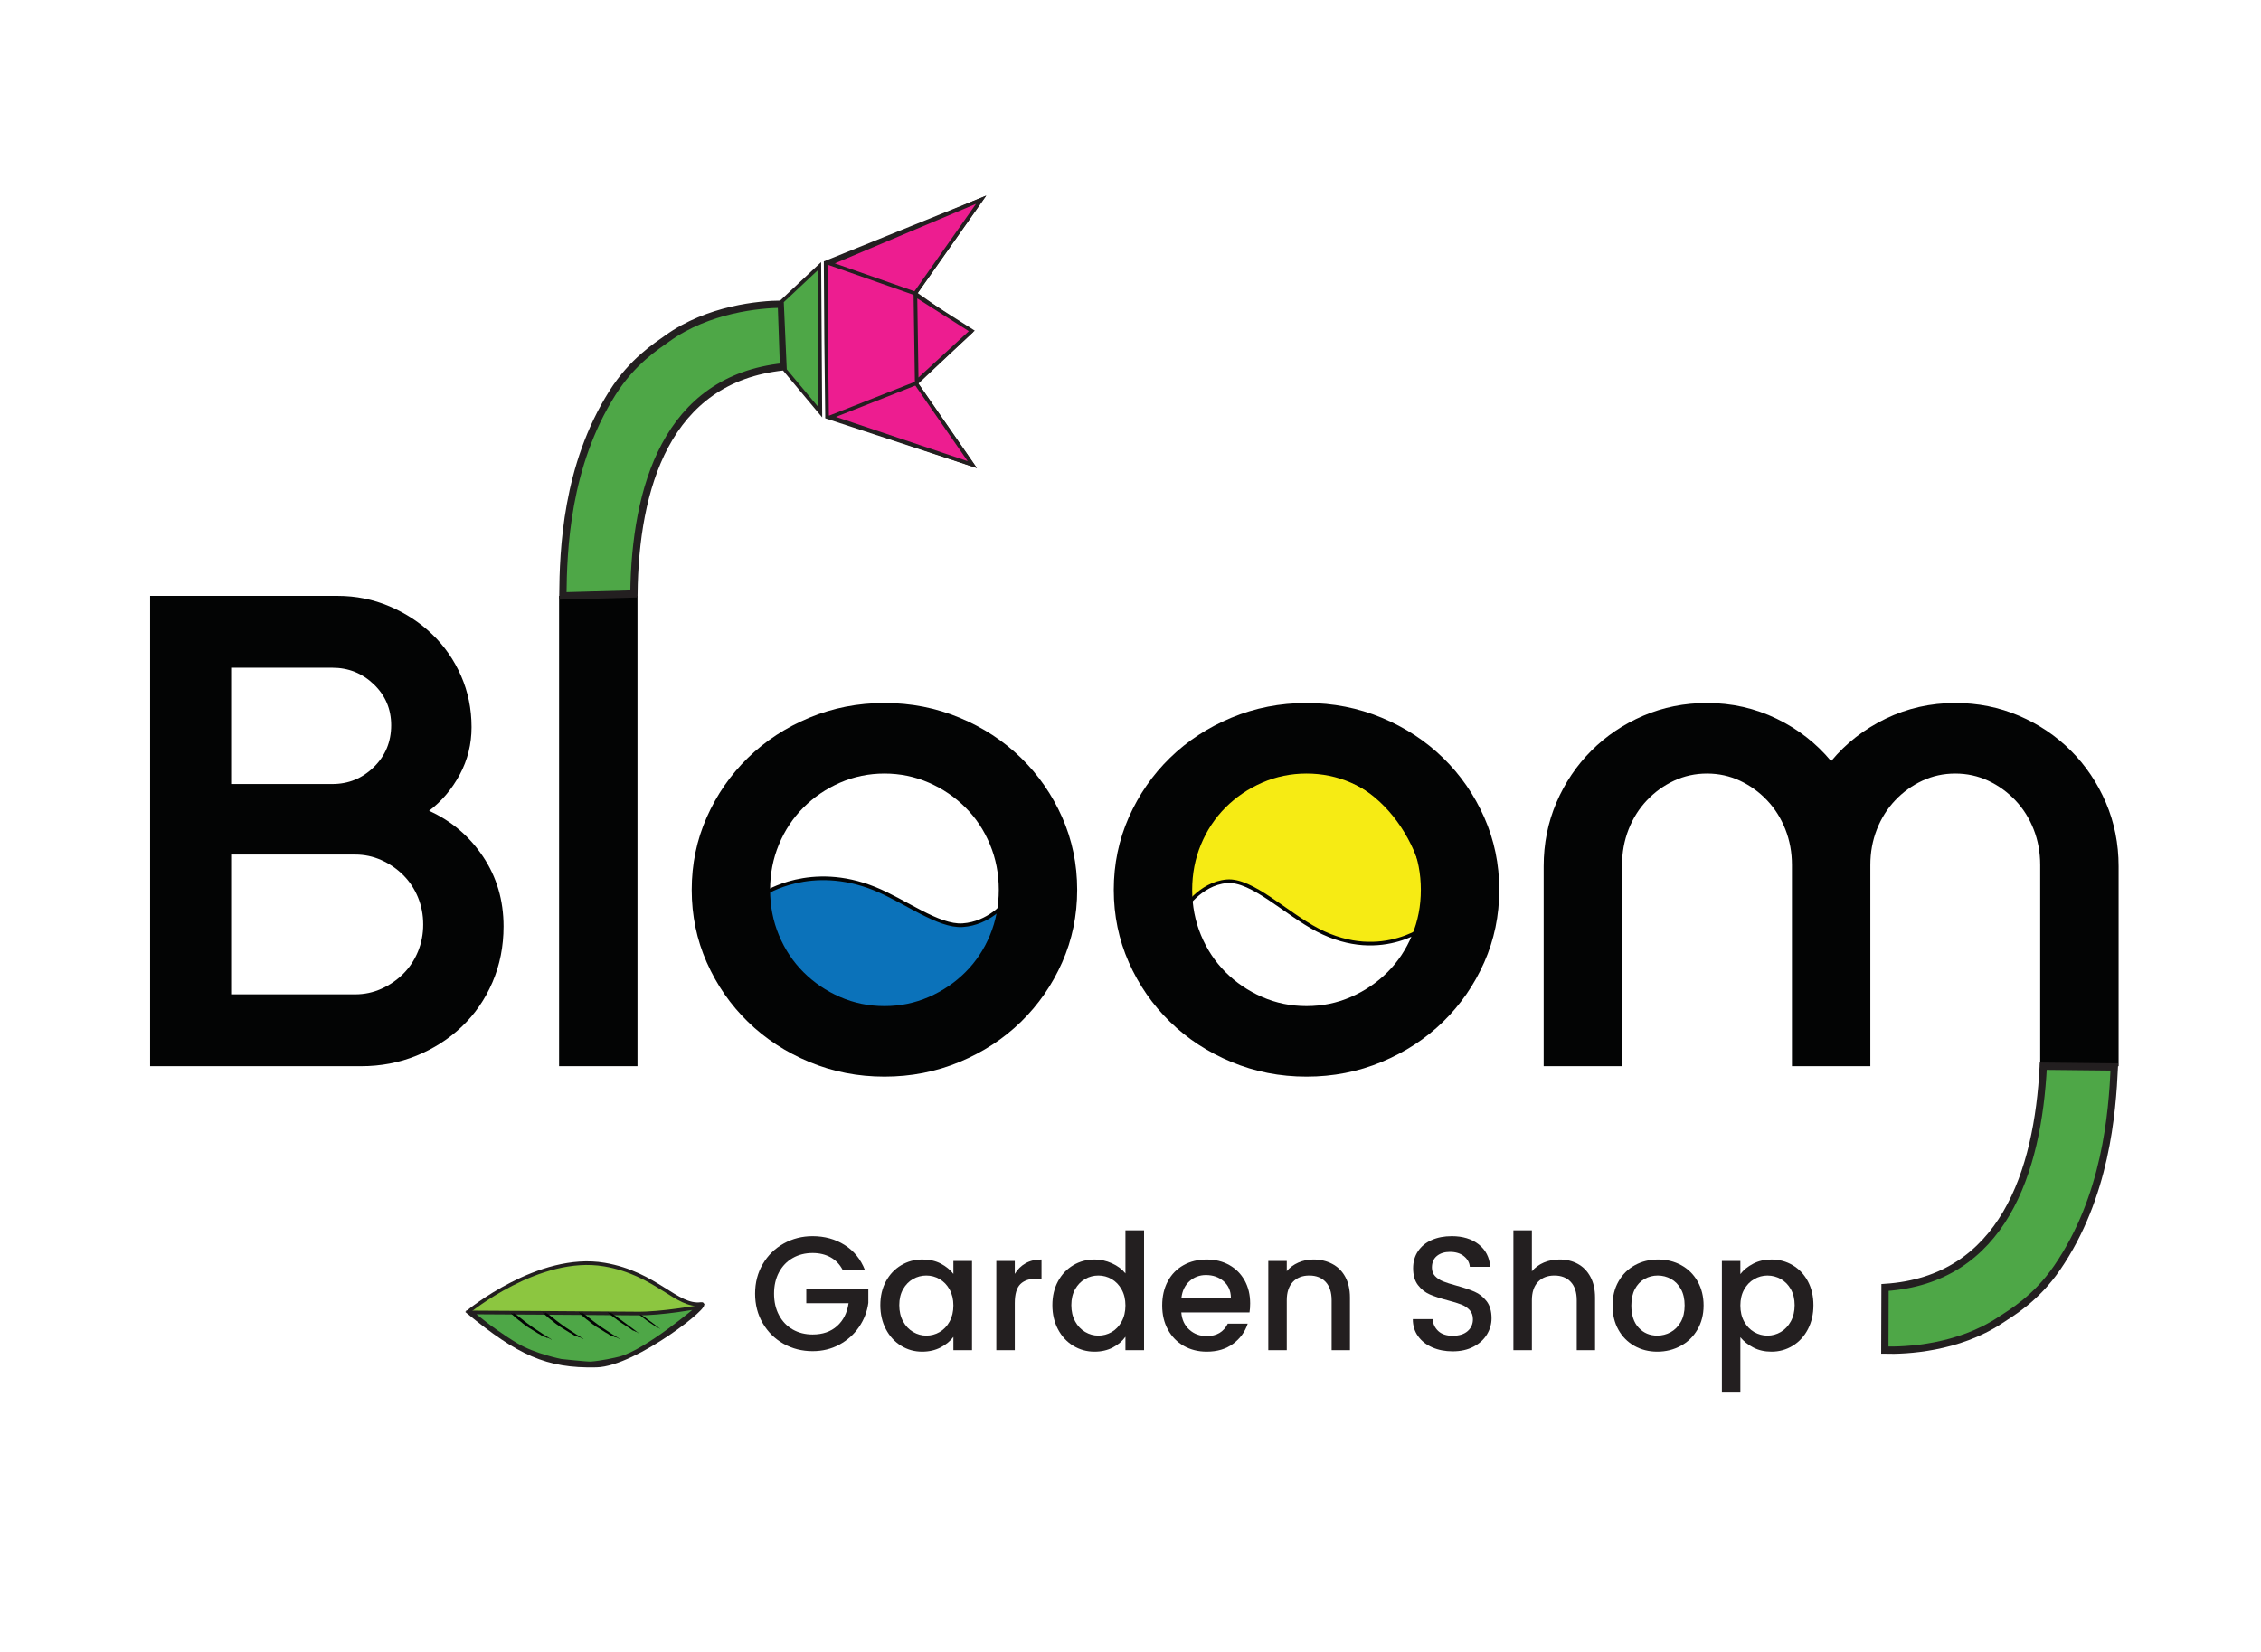 <?xml version="1.0" encoding="UTF-8" standalone="no"?>
<!DOCTYPE svg PUBLIC "-//W3C//DTD SVG 1.1//EN" "http://www.w3.org/Graphics/SVG/1.1/DTD/svg11.dtd">
<svg viewBox="0 0 646 472" width="646px" height="472px" version="1.1" xmlns="http://www.w3.org/2000/svg" xmlns:xlink="http://www.w3.org/1999/xlink" xml:space="preserve" xmlns:serif="http://www.serif.com/" style="fill-rule:evenodd;clip-rule:evenodd;stroke-miterlimit:10;">
    <g id="Wave---2nd" serif:id="Wave - 2nd" transform="matrix(4.167,0,0,4.167,0,0)">
        <g transform="matrix(1,0,0,1,60.685,59.175)">
            <path d="M0,10.02C4.557,10.02 8.222,7.145 8.222,2.771C8.222,2.771 7.129,4.152 5.32,4.275C3.651,4.389 1.378,2.614 -0.72,1.767C-5.092,0 -8.251,2.101 -8.251,2.101C-8.251,6.475 -4.557,10.02 0,10.02" style="fill:rgb(11,114,186);fill-rule:nonzero;"/>
        </g>
        <g transform="matrix(1,0,0,1,60.685,59.175)">
            <path d="M0,10.02C4.557,10.02 8.222,7.145 8.222,2.771C8.222,2.771 7.129,4.152 5.32,4.275C3.651,4.389 1.378,2.614 -0.72,1.767C-5.092,0 -8.251,2.101 -8.251,2.101C-8.251,6.475 -4.557,10.02 0,10.02Z" style="fill:none;fill-rule:nonzero;stroke:rgb(3,4,4);stroke-width:0.25px;"/>
        </g>
        <g transform="matrix(1.03,0,0,1.028,89.591,66.124)">
            <path d="M0,-12.965C-4.557,-12.965 -8.222,-9.245 -8.222,-3.586C-8.222,-3.586 -7.129,-5.372 -5.32,-5.531C-3.651,-5.679 -1.378,-3.383 0.72,-2.286C5.092,0 8.251,-2.719 8.251,-2.719C8.251,-8.378 4.557,-12.965 0,-12.965" style="fill:rgb(246,235,20);fill-rule:nonzero;"/>
        </g>
        <g transform="matrix(1.03,0,0,1.028,89.591,66.124)">
            <path d="M0,-12.965C-4.557,-12.965 -8.222,-9.245 -8.222,-3.586C-8.222,-3.586 -7.129,-5.372 -5.32,-5.531C-3.651,-5.679 -1.378,-3.383 0.72,-2.286C5.092,0 8.251,-2.719 8.251,-2.719C8.251,-8.378 4.557,-12.965 0,-12.965Z" style="fill:none;fill-rule:nonzero;stroke:rgb(3,4,4);stroke-width:0.24px;"/>
        </g>
        <g transform="matrix(1,0,0,1,24.358,45.794)">
            <path d="M0,22.398C0.627,22.398 1.225,22.272 1.792,22.017C2.359,21.764 2.859,21.42 3.293,20.987C3.725,20.554 4.061,20.046 4.301,19.464C4.54,18.881 4.659,18.262 4.659,17.605C4.659,16.948 4.54,16.328 4.301,15.746C4.061,15.164 3.725,14.656 3.293,14.223C2.859,13.79 2.359,13.446 1.792,13.192C1.225,12.939 0.627,12.812 0,12.812L-8.511,12.812L-8.511,22.398L0,22.398ZM-8.511,-0L-8.511,7.974L-1.568,7.974C-0.463,7.974 0.485,7.586 1.277,6.809C2.068,6.033 2.464,5.077 2.464,3.942C2.464,2.837 2.068,1.904 1.277,1.142C0.485,0.38 -0.463,-0 -1.568,-0L-8.511,-0ZM10.169,17.739C10.169,19.113 9.915,20.39 9.408,21.569C8.899,22.75 8.198,23.764 7.302,24.616C6.406,25.467 5.368,26.131 4.188,26.609C3.009,27.087 1.747,27.326 0.403,27.326L-14.066,27.326L-14.066,-4.928L-1.209,-4.928C0.045,-4.928 1.232,-4.688 2.352,-4.211C3.472,-3.733 4.45,-3.091 5.286,-2.285C6.122,-1.478 6.779,-0.53 7.257,0.56C7.734,1.65 7.974,2.822 7.974,4.076C7.974,5.241 7.705,6.324 7.167,7.324C6.63,8.325 5.928,9.154 5.062,9.81C6.585,10.498 7.817,11.543 8.758,12.946C9.699,14.35 10.169,15.947 10.169,17.739" style="fill:rgb(3,4,4);fill-rule:nonzero;"/>
        </g>
        <g transform="matrix(-1,0,0,1,82.045,0.783)">
            <rect x="38.335" y="40.083" width="5.375" height="32.253" style="fill:rgb(3,4,4);"/>
        </g>
        <g transform="matrix(1,0,0,1,60.643,53.05)">
            <path d="M0,15.948C1.076,15.948 2.09,15.739 3.047,15.321C4.002,14.903 4.838,14.335 5.555,13.618C6.271,12.902 6.832,12.058 7.234,11.087C7.639,10.117 7.84,9.079 7.84,7.974C7.84,6.869 7.639,5.831 7.234,4.861C6.832,3.89 6.271,3.046 5.555,2.33C4.838,1.613 4.002,1.046 3.047,0.627C2.09,0.21 1.076,0 0,0C-1.074,0 -2.09,0.21 -3.047,0.627C-4.002,1.046 -4.838,1.613 -5.555,2.33C-6.271,3.046 -6.832,3.89 -7.234,4.861C-7.639,5.831 -7.84,6.869 -7.84,7.974C-7.84,9.079 -7.639,10.117 -7.234,11.087C-6.832,12.058 -6.271,12.902 -5.555,13.618C-4.838,14.335 -4.002,14.903 -3.047,15.321C-2.09,15.739 -1.074,15.948 0,15.948M0,-4.838C1.822,-4.838 3.539,-4.502 5.152,-3.83C6.764,-3.158 8.168,-2.239 9.363,-1.075C10.557,0.09 11.498,1.449 12.186,3.002C12.871,4.555 13.215,6.212 13.215,7.974C13.215,9.737 12.871,11.394 12.186,12.947C11.498,14.5 10.557,15.858 9.363,17.023C8.168,18.188 6.764,19.106 5.152,19.778C3.539,20.45 1.822,20.786 0,20.786C-1.822,20.786 -3.539,20.45 -5.152,19.778C-6.764,19.106 -8.168,18.188 -9.363,17.023C-10.557,15.858 -11.498,14.5 -12.185,12.947C-12.872,11.394 -13.215,9.737 -13.215,7.974C-13.215,6.212 -12.872,4.555 -12.185,3.002C-11.498,1.449 -10.557,0.09 -9.363,-1.075C-8.168,-2.239 -6.764,-3.158 -5.152,-3.83C-3.539,-4.502 -1.822,-4.838 0,-4.838" style="fill:rgb(3,4,4);fill-rule:nonzero;"/>
        </g>
        <g transform="matrix(1,0,0,1,89.583,53.05)">
            <path d="M0,15.948C1.075,15.948 2.09,15.739 3.046,15.321C4.001,14.903 4.838,14.335 5.555,13.618C6.271,12.902 6.831,12.058 7.234,11.087C7.638,10.117 7.839,9.079 7.839,7.974C7.839,6.869 7.638,5.831 7.234,4.861C6.831,3.89 6.271,3.046 5.555,2.33C4.838,1.613 4.001,1.046 3.046,0.627C2.09,0.21 1.075,0 0,0C-1.075,0 -2.091,0.21 -3.047,0.627C-4.003,1.046 -4.839,1.613 -5.556,2.33C-6.271,3.046 -6.832,3.89 -7.235,4.861C-7.639,5.831 -7.84,6.869 -7.84,7.974C-7.84,9.079 -7.639,10.117 -7.235,11.087C-6.832,12.058 -6.271,12.902 -5.556,13.618C-4.839,14.335 -4.003,14.903 -3.047,15.321C-2.091,15.739 -1.075,15.948 0,15.948M0,-4.838C1.821,-4.838 3.538,-4.502 5.151,-3.83C6.764,-3.158 8.167,-2.239 9.362,-1.075C10.557,0.09 11.497,1.449 12.185,3.002C12.871,4.555 13.215,6.212 13.215,7.974C13.215,9.737 12.871,11.394 12.185,12.947C11.497,14.5 10.557,15.858 9.362,17.023C8.167,18.188 6.764,19.106 5.151,19.778C3.538,20.45 1.821,20.786 0,20.786C-1.822,20.786 -3.539,20.45 -5.152,19.778C-6.765,19.106 -8.169,18.188 -9.363,17.023C-10.558,15.858 -11.498,14.5 -12.186,12.947C-12.872,11.394 -13.216,9.737 -13.216,7.974C-13.216,6.212 -12.872,4.555 -12.186,3.002C-11.498,1.449 -10.558,0.09 -9.363,-1.075C-8.169,-2.239 -6.765,-3.158 -5.152,-3.83C-3.539,-4.502 -1.822,-4.838 0,-4.838" style="fill:rgb(3,4,4);fill-rule:nonzero;"/>
        </g>
        <g transform="matrix(1,0,0,1,145.264,48.212)">
            <path d="M0,24.907L-5.376,24.907L-5.376,11.11C-5.376,10.244 -5.525,9.43 -5.823,8.668C-6.122,7.907 -6.54,7.242 -7.078,6.675C-7.615,6.108 -8.235,5.66 -8.937,5.331C-9.639,5.003 -10.393,4.838 -11.199,4.838C-12.006,4.838 -12.76,5.003 -13.461,5.331C-14.163,5.66 -14.783,6.108 -15.32,6.675C-15.858,7.242 -16.276,7.907 -16.575,8.668C-16.874,9.43 -17.022,10.244 -17.022,11.11L-17.022,24.907L-22.398,24.907L-22.398,11.11C-22.398,10.244 -22.548,9.43 -22.847,8.668C-23.146,7.907 -23.563,7.242 -24.101,6.675C-24.638,6.108 -25.258,5.66 -25.96,5.331C-26.662,5.003 -27.415,4.838 -28.222,4.838C-29.028,4.838 -29.783,5.003 -30.484,5.331C-31.187,5.66 -31.806,6.108 -32.343,6.675C-32.881,7.242 -33.299,7.907 -33.598,8.668C-33.896,9.43 -34.046,10.244 -34.046,11.11L-34.046,24.907L-39.421,24.907L-39.421,11.199C-39.421,9.647 -39.13,8.191 -38.548,6.831C-37.965,5.473 -37.166,4.286 -36.15,3.27C-35.136,2.255 -33.949,1.456 -32.59,0.874C-31.23,0.291 -29.775,0 -28.222,0C-26.52,0 -24.93,0.359 -23.451,1.075C-21.973,1.792 -20.727,2.763 -19.711,3.987C-18.695,2.763 -17.448,1.792 -15.97,1.075C-14.491,0.359 -12.901,0 -11.199,0C-9.646,0 -8.19,0.291 -6.831,0.874C-5.473,1.456 -4.286,2.255 -3.271,3.27C-2.255,4.286 -1.456,5.473 -0.873,6.831C-0.291,8.191 0,9.647 0,11.199L0,24.907Z" style="fill:rgb(3,4,4);fill-rule:nonzero;"/>
        </g>
        <g transform="matrix(1,0,0,1,38.592,20.859)">
            <path d="M0,20.007C0.029,16.834 0.233,11.106 3.393,6.098C4.778,3.903 6.423,2.882 7.156,2.354C9.979,0.321 13.52,0.014 14.984,0L15.134,4.295C7.09,5.13 4.959,12.621 4.873,19.872L0,20.007Z" style="fill:rgb(78,167,71);fill-rule:nonzero;stroke:rgb(35,31,32);stroke-width:0.5px;"/>
        </g>
        <g transform="matrix(1,0,0,1,144.973,92.58)">
            <path d="M0,-19.409C-0.15,-16.239 -0.573,-10.523 -3.922,-5.64C-5.39,-3.5 -7.073,-2.542 -7.826,-2.042C-10.724,-0.119 -14.274,0.052 -15.738,0.01L-15.724,-4.287C-7.654,-4.814 -5.238,-12.218 -4.874,-19.461L0,-19.409Z" style="fill:rgb(78,167,71);fill-rule:nonzero;stroke:rgb(35,31,32);stroke-width:0.5px;"/>
        </g>
        <g transform="matrix(-0.044,-0.999,-0.999,0.044,57.082,24.285)">
            <path d="M-0.945,3.305L3.766,3.305L6.058,0.637L-3.952,1.01L-0.945,3.305Z" style="fill:rgb(78,167,71);fill-rule:nonzero;stroke:rgb(35,31,32);stroke-width:0.25px;"/>
        </g>
        <g transform="matrix(1,0,0,1,66.526,22.776)">
            <path d="M0,0.009L-3.777,-2.648L0.746,-9.079L-9.914,-4.767L-9.879,0.491L-9.817,5.819L0.14,9.088L-3.719,3.513L0,0.009Z" style="fill:rgb(237,29,144);fill-rule:nonzero;stroke:rgb(35,31,32);stroke-width:0.25px;"/>
        </g>
        <g transform="matrix(1,0,0,1,56.894,15.752)">
            <path d="M0,2.32L10.379,-2.055L5.855,4.375L0,2.32Z" style="fill:rgb(237,29,144);fill-rule:nonzero;stroke:rgb(35,31,32);stroke-width:0.25px;"/>
        </g>
        <g transform="matrix(1,0,0,1,56.95,29.554)">
            <path d="M0,-0.955L9.716,2.31L5.857,-3.265L0,-0.955Z" style="fill:rgb(237,29,144);fill-rule:nonzero;stroke:rgb(35,31,32);stroke-width:0.25px;"/>
        </g>
        <g transform="matrix(1,0,0,1,62.766,26.171)">
            <path d="M0,-5.935L0.089,0L3.866,-3.478L0,-5.935Z" style="fill:rgb(237,29,144);fill-rule:nonzero;stroke:rgb(35,31,32);stroke-width:0.25px;"/>
        </g>
        <g transform="matrix(1,0,0,1,57.783,90.34)">
            <path d="M0,-3.242C-0.199,-3.627 -0.478,-3.918 -0.833,-4.114C-1.188,-4.31 -1.6,-4.409 -2.065,-4.409C-2.576,-4.409 -3.032,-4.294 -3.433,-4.064C-3.832,-3.835 -4.145,-3.509 -4.371,-3.087C-4.597,-2.665 -4.709,-2.176 -4.709,-1.621C-4.709,-1.065 -4.597,-0.574 -4.371,-0.149C-4.145,0.278 -3.832,0.605 -3.433,0.834C-3.032,1.064 -2.576,1.179 -2.065,1.179C-1.377,1.179 -0.818,0.987 -0.389,0.601C0.041,0.216 0.304,-0.306 0.4,-0.966L-2.499,-0.966L-2.499,-1.976L1.755,-1.976L1.755,-0.987C1.674,-0.388 1.461,0.164 1.116,0.667C0.772,1.171 0.324,1.572 -0.228,1.873C-0.779,2.173 -1.392,2.322 -2.065,2.322C-2.792,2.322 -3.454,2.154 -4.054,1.818C-4.654,1.481 -5.13,1.012 -5.481,0.412C-5.833,-0.187 -6.009,-0.865 -6.009,-1.621C-6.009,-2.376 -5.833,-3.054 -5.481,-3.653C-5.13,-4.254 -4.652,-4.721 -4.048,-5.058C-3.444,-5.395 -2.784,-5.564 -2.065,-5.564C-1.244,-5.564 -0.513,-5.362 0.128,-4.959C0.769,-4.554 1.233,-3.982 1.522,-3.242L0,-3.242Z" style="fill:rgb(35,31,32);fill-rule:nonzero;"/>
        </g>
        <g transform="matrix(1,0,0,1,65.108,90.64)">
            <path d="M0,-2.209C-0.174,-2.521 -0.401,-2.757 -0.683,-2.92C-0.964,-3.083 -1.268,-3.165 -1.594,-3.165C-1.92,-3.165 -2.223,-3.085 -2.505,-2.926C-2.786,-2.767 -3.014,-2.533 -3.188,-2.226C-3.361,-1.919 -3.448,-1.554 -3.448,-1.132C-3.448,-0.71 -3.361,-0.34 -3.188,-0.021C-3.014,0.297 -2.784,0.54 -2.499,0.706C-2.214,0.873 -1.912,0.956 -1.594,0.956C-1.268,0.956 -0.964,0.875 -0.683,0.712C-0.401,0.549 -0.174,0.311 0,-0.005C0.174,-0.319 0.262,-0.688 0.262,-1.109C0.262,-1.532 0.174,-1.898 0,-2.209M-4.365,-2.765C-4.109,-3.238 -3.762,-3.607 -3.321,-3.87C-2.88,-4.133 -2.394,-4.265 -1.86,-4.265C-1.379,-4.265 -0.959,-4.17 -0.6,-3.981C-0.24,-3.792 0.047,-3.557 0.262,-3.275L0.262,-4.164L1.539,-4.164L1.539,1.956L0.262,1.956L0.262,1.045C0.047,1.334 -0.246,1.575 -0.616,1.768C-0.986,1.96 -1.408,2.056 -1.883,2.056C-2.408,2.056 -2.89,1.921 -3.326,1.65C-3.764,1.38 -4.109,1.003 -4.365,0.518C-4.62,0.032 -4.748,-0.518 -4.748,-1.132C-4.748,-1.746 -4.62,-2.291 -4.365,-2.765" style="fill:rgb(35,31,32);fill-rule:nonzero;"/>
        </g>
        <g transform="matrix(1,0,0,1,70.318,92.334)">
            <path d="M0,-5.697C0.308,-5.871 0.672,-5.959 1.094,-5.959L1.094,-4.647L0.772,-4.647C0.276,-4.647 -0.1,-4.521 -0.355,-4.27C-0.61,-4.018 -0.738,-3.582 -0.738,-2.96L-0.738,0.262L-2.005,0.262L-2.005,-5.858L-0.738,-5.858L-0.738,-4.969C-0.554,-5.281 -0.308,-5.523 0,-5.697" style="fill:rgb(35,31,32);fill-rule:nonzero;"/>
        </g>
        <g transform="matrix(1,0,0,1,76.905,88.641)">
            <path d="M0,-0.21C-0.174,-0.522 -0.401,-0.758 -0.683,-0.921C-0.964,-1.084 -1.268,-1.166 -1.594,-1.166C-1.92,-1.166 -2.223,-1.086 -2.505,-0.927C-2.786,-0.768 -3.014,-0.534 -3.188,-0.227C-3.361,0.08 -3.448,0.445 -3.448,0.867C-3.448,1.289 -3.361,1.659 -3.188,1.978C-3.014,2.296 -2.784,2.539 -2.499,2.705C-2.214,2.872 -1.912,2.955 -1.594,2.955C-1.268,2.955 -0.964,2.874 -0.683,2.711C-0.401,2.548 -0.174,2.31 0,1.994C0.174,1.68 0.262,1.311 0.262,0.89C0.262,0.467 0.174,0.101 0,-0.21M-4.365,-0.766C-4.109,-1.239 -3.762,-1.608 -3.321,-1.871C-2.88,-2.134 -2.39,-2.266 -1.849,-2.266C-1.449,-2.266 -1.055,-2.178 -0.666,-2.004C-0.277,-1.83 0.032,-1.599 0.262,-1.31L0.262,-4.265L1.539,-4.265L1.539,3.955L0.262,3.955L0.262,3.033C0.054,3.329 -0.233,3.574 -0.6,3.767C-0.966,3.959 -1.387,4.055 -1.86,4.055C-2.394,4.055 -2.88,3.92 -3.321,3.649C-3.762,3.379 -4.109,3.002 -4.365,2.517C-4.62,2.031 -4.748,1.481 -4.748,0.867C-4.748,0.253 -4.62,-0.292 -4.365,-0.766" style="fill:rgb(35,31,32);fill-rule:nonzero;"/>
        </g>
        <g transform="matrix(1,0,0,1,84.397,90.086)">
            <path d="M0,-1.1C-0.008,-1.566 -0.175,-1.94 -0.5,-2.221C-0.826,-2.503 -1.229,-2.644 -1.711,-2.644C-2.148,-2.644 -2.521,-2.504 -2.833,-2.227C-3.144,-1.95 -3.329,-1.574 -3.389,-1.1L0,-1.1ZM1.277,-0.078L-3.399,-0.078C-3.362,0.411 -3.181,0.803 -2.855,1.099C-2.529,1.396 -2.13,1.544 -1.655,1.544C-0.975,1.544 -0.493,1.259 -0.212,0.689L1.154,0.689C0.97,1.252 0.635,1.713 0.149,2.072C-0.336,2.431 -0.937,2.61 -1.655,2.61C-2.24,2.61 -2.765,2.479 -3.228,2.216C-3.69,1.954 -4.053,1.583 -4.315,1.105C-4.579,0.628 -4.71,0.074 -4.71,-0.555C-4.71,-1.185 -4.582,-1.739 -4.327,-2.216C-4.071,-2.694 -3.712,-3.062 -3.249,-3.321C-2.787,-3.58 -2.255,-3.71 -1.655,-3.71C-1.078,-3.71 -0.563,-3.583 -0.111,-3.332C0.34,-3.08 0.691,-2.727 0.943,-2.272C1.195,-1.816 1.321,-1.292 1.321,-0.7C1.321,-0.47 1.307,-0.263 1.277,-0.078" style="fill:rgb(35,31,32);fill-rule:nonzero;"/>
        </g>
        <g transform="matrix(1,0,0,1,91.344,92.295)">
            <path d="M0,-5.619C0.382,-5.42 0.68,-5.123 0.895,-4.731C1.109,-4.339 1.217,-3.864 1.217,-3.309L1.217,0.301L-0.039,0.301L-0.039,-3.12C-0.039,-3.668 -0.176,-4.089 -0.449,-4.381C-0.724,-4.674 -1.098,-4.82 -1.571,-4.82C-2.046,-4.82 -2.421,-4.674 -2.699,-4.381C-2.977,-4.089 -3.115,-3.668 -3.115,-3.12L-3.115,0.301L-4.382,0.301L-4.382,-5.819L-3.115,-5.819L-3.115,-5.12C-2.908,-5.371 -2.644,-5.567 -2.321,-5.709C-1.999,-5.849 -1.656,-5.92 -1.294,-5.92C-0.812,-5.92 -0.381,-5.819 0,-5.619" style="fill:rgb(35,31,32);fill-rule:nonzero;"/>
        </g>
        <g transform="matrix(1,0,0,1,98.204,85.048)">
            <path d="M0,7.354C-0.415,7.172 -0.741,6.916 -0.978,6.582C-1.215,6.249 -1.333,5.86 -1.333,5.416L0.021,5.416C0.052,5.749 0.183,6.023 0.416,6.238C0.649,6.453 0.978,6.56 1.399,6.56C1.836,6.56 2.177,6.455 2.421,6.244C2.665,6.032 2.788,5.76 2.788,5.427C2.788,5.167 2.712,4.957 2.56,4.793C2.408,4.63 2.22,4.504 1.993,4.416C1.768,4.327 1.455,4.231 1.055,4.127C0.551,3.994 0.143,3.859 -0.173,3.722C-0.487,3.584 -0.756,3.372 -0.978,3.083C-1.2,2.794 -1.312,2.41 -1.312,1.928C-1.312,1.484 -1.2,1.094 -0.978,0.761C-0.756,0.428 -0.444,0.172 -0.045,-0.005C0.355,-0.183 0.817,-0.272 1.344,-0.272C2.092,-0.272 2.704,-0.084 3.182,0.29C3.659,0.664 3.924,1.176 3.977,1.828L2.576,1.828C2.555,1.546 2.421,1.305 2.177,1.106C1.933,0.906 1.61,0.806 1.21,0.806C0.848,0.806 0.551,0.898 0.321,1.083C0.092,1.269 -0.022,1.536 -0.022,1.883C-0.022,2.121 0.05,2.315 0.194,2.466C0.339,2.619 0.521,2.739 0.744,2.828C0.966,2.917 1.27,3.013 1.654,3.117C2.166,3.257 2.582,3.398 2.904,3.539C3.227,3.679 3.5,3.896 3.727,4.188C3.952,4.481 4.065,4.872 4.065,5.36C4.065,5.752 3.96,6.123 3.748,6.471C3.537,6.819 3.23,7.098 2.826,7.309C2.423,7.521 1.947,7.626 1.399,7.626C0.881,7.626 0.414,7.536 0,7.354" style="fill:rgb(35,31,32);fill-rule:nonzero;"/>
        </g>
        <g transform="matrix(1,0,0,1,108.183,90.296)">
            <path d="M0,-3.62C0.367,-3.421 0.655,-3.124 0.867,-2.732C1.078,-2.34 1.184,-1.865 1.184,-1.31L1.184,2.3L-0.072,2.3L-0.072,-1.121C-0.072,-1.669 -0.209,-2.09 -0.482,-2.382C-0.757,-2.675 -1.131,-2.821 -1.604,-2.821C-2.079,-2.821 -2.454,-2.675 -2.732,-2.382C-3.01,-2.09 -3.148,-1.669 -3.148,-1.121L-3.148,2.3L-4.415,2.3L-4.415,-5.92L-3.148,-5.92L-3.148,-3.109C-2.934,-3.369 -2.662,-3.568 -2.332,-3.71C-2.003,-3.85 -1.642,-3.921 -1.249,-3.921C-0.783,-3.921 -0.366,-3.82 0,-3.62" style="fill:rgb(35,31,32);fill-rule:nonzero;"/>
        </g>
        <g transform="matrix(1,0,0,1,114.548,87.709)">
            <path d="M0,3.654C0.285,3.499 0.517,3.265 0.694,2.955C0.872,2.643 0.961,2.266 0.961,1.822C0.961,1.378 0.876,1.002 0.705,0.694C0.535,0.387 0.309,0.156 0.027,0C-0.254,-0.156 -0.558,-0.234 -0.883,-0.234C-1.209,-0.234 -1.511,-0.156 -1.788,0C-2.066,0.156 -2.286,0.387 -2.449,0.694C-2.612,1.002 -2.693,1.378 -2.693,1.822C-2.693,2.481 -2.525,2.99 -2.188,3.349C-1.852,3.709 -1.428,3.887 -0.916,3.887C-0.591,3.887 -0.285,3.81 0,3.654M-2.482,4.593C-2.949,4.331 -3.315,3.96 -3.582,3.482C-3.849,3.005 -3.982,2.451 -3.982,1.822C-3.982,1.2 -3.846,0.648 -3.571,0.167C-3.297,-0.315 -2.923,-0.685 -2.449,-0.944C-1.976,-1.203 -1.446,-1.333 -0.861,-1.333C-0.276,-1.333 0.254,-1.203 0.728,-0.944C1.201,-0.685 1.575,-0.315 1.85,0.167C2.123,0.648 2.261,1.2 2.261,1.822C2.261,2.444 2.119,2.996 1.838,3.476C1.557,3.958 1.174,4.331 0.688,4.593C0.203,4.856 -0.332,4.987 -0.916,4.987C-1.494,4.987 -2.017,4.856 -2.482,4.593" style="fill:rgb(35,31,32);fill-rule:nonzero;"/>
        </g>
        <g transform="matrix(1,0,0,1,122.79,93.468)">
            <path d="M0,-5.053C-0.174,-5.361 -0.404,-5.594 -0.688,-5.753C-0.974,-5.912 -1.279,-5.992 -1.605,-5.992C-1.924,-5.992 -2.226,-5.91 -2.511,-5.747C-2.796,-5.584 -3.025,-5.348 -3.199,-5.036C-3.373,-4.726 -3.46,-4.36 -3.46,-3.937C-3.46,-3.515 -3.373,-3.147 -3.199,-2.832C-3.025,-2.517 -2.796,-2.279 -2.511,-2.115C-2.226,-1.952 -1.924,-1.871 -1.605,-1.871C-1.279,-1.871 -0.974,-1.954 -0.688,-2.121C-0.404,-2.287 -0.174,-2.531 0,-2.849C0.174,-3.167 0.261,-3.537 0.261,-3.959C0.261,-4.381 0.174,-4.746 0,-5.053M-2.583,-6.803C-2.213,-6.995 -1.794,-7.092 -1.327,-7.092C-0.794,-7.092 -0.308,-6.96 0.133,-6.698C0.573,-6.435 0.92,-6.066 1.172,-5.592C1.424,-5.118 1.55,-4.574 1.55,-3.959C1.55,-3.345 1.424,-2.795 1.172,-2.31C0.92,-1.824 0.573,-1.448 0.133,-1.177C-0.308,-0.907 -0.794,-0.772 -1.327,-0.772C-1.794,-0.772 -2.209,-0.866 -2.571,-1.055C-2.935,-1.243 -3.23,-1.479 -3.46,-1.76L-3.46,2.039L-4.727,2.039L-4.727,-6.991L-3.46,-6.991L-3.46,-6.092C-3.245,-6.373 -2.953,-6.611 -2.583,-6.803" style="fill:rgb(35,31,32);fill-rule:nonzero;"/>
        </g>
        <g transform="matrix(0.034,0.999,0.999,-0.034,40.094,81.432)">
            <path d="M8.268,-8.289C8.268,-8.289 4.414,-3.305 5.337,1.167C6.07,4.719 8.441,6.025 8.268,7.705C8.178,8.567 12.266,3.071 12.239,0.386C12.204,-3.035 11.219,-4.923 8.268,-8.289Z" style="fill:rgb(140,198,64);fill-rule:nonzero;stroke:rgb(35,31,32);stroke-width:0.25px;"/>
        </g>
        <g transform="matrix(1,0,0,1,32.302,93.147)">
            <path d="M0,-3.14C0,-3.14 9.676,-3.086 11.377,-3.065C13.077,-3.044 15.601,-3.511 15.601,-3.511C15.601,-3.511 12.07,-0.483 10.197,0.009C9.875,0.093 8.919,0.303 8.216,0.354C7.97,0.371 6.172,0.177 6.172,0.177C6.172,0.177 4.353,-0.178 3.112,-0.914C2.148,-1.485 1.108,-2.27 1.108,-2.27L0,-3.14Z" style="fill:rgb(78,167,71);fill-rule:nonzero;stroke:rgb(35,31,32);stroke-width:0.25px;"/>
        </g>
        <g transform="matrix(1,0,0,1,35.605,91.322)">
            <path d="M0,-0.749C0,-0.749 -0.003,-0.762 0.012,-0.753C0.057,-0.721 0.083,-0.683 0.129,-0.652L0.136,-0.654C0.165,-0.628 0.202,-0.594 0.234,-0.565C0.282,-0.53 0.346,-0.483 0.435,-0.417C0.435,-0.417 0.435,-0.422 0.442,-0.418C0.507,-0.368 0.516,-0.362 0.546,-0.338L0.565,-0.326C0.57,-0.324 0.574,-0.326 0.574,-0.326C0.583,-0.318 0.601,-0.305 0.622,-0.288C0.814,-0.168 1.04,-0.028 1.263,0.111C1.323,0.144 1.382,0.176 1.41,0.191C1.528,0.27 1.579,0.304 1.627,0.336C1.63,0.31 1.797,0.402 1.778,0.362C1.821,0.39 1.887,0.432 1.894,0.428C1.915,0.417 1.961,0.42 2.085,0.481C2.156,0.524 2.116,0.5 2.217,0.562C2.246,0.572 2.165,0.514 2.194,0.524C1.854,0.313 1.525,0.112 1.194,-0.117C1.07,-0.18 0.323,-0.727 0.146,-0.885L0.129,-0.898C0.028,-0.981 -0.094,-1.08 -0.184,-1.144C-0.222,-1.169 -0.268,-1.199 -0.312,-1.228L-0.27,-1.177C-0.309,-1.212 -0.349,-1.246 -0.367,-1.256C-0.457,-1.321 -0.417,-1.271 -0.395,-1.23C-0.377,-1.205 -0.415,-1.224 -0.383,-1.187C-0.409,-1.21 -0.422,-1.222 -0.448,-1.245C-0.456,-1.242 -0.365,-1.177 -0.391,-1.185C-0.457,-1.241 -0.459,-1.243 -0.471,-1.253C-0.468,-1.239 -0.383,-1.172 -0.392,-1.169C-0.408,-1.179 -0.458,-1.242 -0.471,-1.238C-0.471,-1.238 -0.447,-1.214 -0.434,-1.202C-0.517,-1.27 -0.568,-1.301 -0.503,-1.228C-0.512,-1.237 -0.558,-1.279 -0.589,-1.308C-0.582,-1.301 -0.545,-1.266 -0.542,-1.262L-0.587,-1.303L-0.582,-1.293C-0.565,-1.276 -0.549,-1.26 -0.549,-1.26L-0.579,-1.287L-0.56,-1.257C-0.529,-1.219 -0.501,-1.181 -0.481,-1.164C-0.324,-1.022 -0.164,-0.882 0,-0.749" style="fill:rgb(3,4,4);fill-rule:nonzero;"/>
        </g>
        <g transform="matrix(1,0,0,1,40.263,91.273)">
            <path d="M0,-0.749C0,-0.749 -0.003,-0.762 0.012,-0.753C0.057,-0.721 0.083,-0.683 0.129,-0.652L0.136,-0.654C0.165,-0.628 0.202,-0.594 0.234,-0.565C0.282,-0.53 0.346,-0.483 0.435,-0.417C0.435,-0.417 0.435,-0.423 0.442,-0.418C0.507,-0.368 0.516,-0.362 0.546,-0.338L0.565,-0.326C0.57,-0.324 0.574,-0.326 0.574,-0.326C0.583,-0.319 0.601,-0.305 0.622,-0.288C0.814,-0.168 1.04,-0.028 1.263,0.111C1.323,0.144 1.382,0.176 1.41,0.191C1.528,0.27 1.579,0.304 1.627,0.336C1.63,0.31 1.797,0.402 1.778,0.362C1.821,0.39 1.887,0.432 1.894,0.428C1.915,0.417 1.961,0.42 2.085,0.481C2.156,0.524 2.116,0.5 2.217,0.562C2.246,0.572 2.165,0.514 2.194,0.524C1.854,0.313 1.525,0.112 1.194,-0.117C1.07,-0.18 0.323,-0.727 0.146,-0.885L0.129,-0.898C0.028,-0.981 -0.094,-1.08 -0.184,-1.144C-0.222,-1.169 -0.268,-1.199 -0.312,-1.228L-0.27,-1.177C-0.309,-1.212 -0.349,-1.246 -0.367,-1.256C-0.457,-1.321 -0.417,-1.271 -0.395,-1.23C-0.377,-1.205 -0.415,-1.224 -0.383,-1.187C-0.409,-1.21 -0.422,-1.222 -0.448,-1.245C-0.456,-1.242 -0.365,-1.177 -0.391,-1.185C-0.457,-1.241 -0.459,-1.243 -0.471,-1.253C-0.468,-1.239 -0.383,-1.172 -0.392,-1.169C-0.408,-1.179 -0.458,-1.242 -0.471,-1.238C-0.471,-1.238 -0.447,-1.214 -0.434,-1.202C-0.517,-1.27 -0.568,-1.301 -0.503,-1.228C-0.512,-1.237 -0.558,-1.279 -0.589,-1.308C-0.582,-1.301 -0.545,-1.266 -0.542,-1.262L-0.587,-1.303L-0.582,-1.293C-0.565,-1.276 -0.549,-1.26 -0.549,-1.26L-0.579,-1.287L-0.56,-1.257C-0.529,-1.219 -0.501,-1.181 -0.481,-1.164C-0.324,-1.022 -0.164,-0.882 0,-0.749" style="fill:rgb(3,4,4);fill-rule:nonzero;"/>
        </g>
        <g transform="matrix(1,0,0,1,37.785,91.277)">
            <path d="M0,-0.749C0,-0.749 -0.003,-0.762 0.012,-0.753C0.057,-0.721 0.083,-0.683 0.129,-0.652L0.136,-0.654C0.165,-0.628 0.202,-0.594 0.234,-0.565C0.282,-0.53 0.346,-0.483 0.435,-0.417C0.435,-0.417 0.435,-0.422 0.442,-0.418C0.507,-0.368 0.516,-0.362 0.546,-0.338L0.565,-0.326C0.57,-0.324 0.574,-0.326 0.574,-0.326C0.583,-0.318 0.601,-0.305 0.622,-0.288C0.814,-0.168 1.04,-0.028 1.263,0.111C1.323,0.144 1.382,0.176 1.41,0.191C1.528,0.27 1.579,0.304 1.627,0.336C1.63,0.31 1.797,0.402 1.778,0.362C1.821,0.39 1.887,0.432 1.894,0.428C1.915,0.417 1.961,0.42 2.085,0.481C2.156,0.524 2.116,0.5 2.217,0.562C2.246,0.572 2.165,0.514 2.194,0.524C1.854,0.313 1.525,0.112 1.194,-0.117C1.07,-0.18 0.323,-0.727 0.146,-0.885L0.129,-0.898C0.028,-0.981 -0.094,-1.08 -0.184,-1.144C-0.222,-1.169 -0.268,-1.199 -0.312,-1.228L-0.27,-1.177C-0.309,-1.212 -0.349,-1.246 -0.367,-1.256C-0.457,-1.321 -0.417,-1.271 -0.395,-1.23C-0.377,-1.205 -0.415,-1.224 -0.383,-1.187C-0.409,-1.21 -0.422,-1.222 -0.448,-1.245C-0.456,-1.242 -0.365,-1.177 -0.391,-1.185C-0.457,-1.241 -0.459,-1.243 -0.471,-1.253C-0.468,-1.239 -0.383,-1.172 -0.392,-1.169C-0.408,-1.179 -0.458,-1.242 -0.471,-1.238C-0.471,-1.238 -0.447,-1.214 -0.434,-1.202C-0.517,-1.27 -0.568,-1.301 -0.503,-1.228C-0.512,-1.237 -0.558,-1.279 -0.589,-1.308C-0.582,-1.301 -0.545,-1.266 -0.542,-1.262L-0.587,-1.303L-0.582,-1.293C-0.565,-1.276 -0.549,-1.26 -0.549,-1.26L-0.579,-1.287L-0.56,-1.257C-0.529,-1.219 -0.501,-1.181 -0.481,-1.164C-0.324,-1.022 -0.164,-0.882 0,-0.749" style="fill:rgb(3,4,4);fill-rule:nonzero;"/>
        </g>
        <g transform="matrix(1,0,0,1,42.135,91.043)">
            <path d="M0,-0.659C0,-0.659 -0.003,-0.669 0.009,-0.662C0.049,-0.629 0.06,-0.62 0.101,-0.588L0.107,-0.59C0.129,-0.57 0.159,-0.545 0.183,-0.523C0.219,-0.498 0.269,-0.462 0.339,-0.412C0.339,-0.412 0.339,-0.416 0.345,-0.413C0.397,-0.373 0.402,-0.369 0.425,-0.351L0.439,-0.342L0.446,-0.342C0.452,-0.337 0.466,-0.326 0.483,-0.313C0.628,-0.217 0.798,-0.105 0.966,0.006C1.011,0.034 1.055,0.061 1.076,0.073C1.166,0.142 1.201,0.169 1.235,0.195C1.238,0.175 1.36,0.255 1.347,0.222C1.379,0.246 1.427,0.283 1.432,0.28C1.448,0.273 1.482,0.277 1.572,0.333C1.625,0.373 1.593,0.349 1.668,0.405C1.689,0.415 1.63,0.364 1.651,0.374C1.166,0.012 1.114,-0.027 0.918,-0.173C0.466,-0.505 0.327,-0.607 0.112,-0.765L0.098,-0.774C0.019,-0.835 -0.079,-0.906 -0.151,-0.951C-0.181,-0.969 -0.218,-0.99 -0.254,-1.011L-0.22,-0.974C-0.252,-0.998 -0.283,-1.022 -0.298,-1.029C-0.371,-1.074 -0.338,-1.038 -0.32,-1.009C-0.304,-0.991 -0.335,-1.004 -0.309,-0.978C-0.33,-0.993 -0.341,-1.001 -0.362,-1.018C-0.368,-1.016 -0.295,-0.971 -0.315,-0.975C-0.37,-1.016 -0.371,-1.016 -0.381,-1.023C-0.378,-1.012 -0.308,-0.966 -0.316,-0.963C-0.328,-0.971 -0.37,-1.015 -0.38,-1.012C-0.38,-1.012 -0.36,-0.995 -0.35,-0.987C-0.417,-1.034 -0.459,-1.055 -0.405,-1.003C-0.412,-1.009 -0.45,-1.039 -0.475,-1.059C-0.47,-1.055 -0.436,-1.027 -0.436,-1.027L-0.474,-1.056L-0.469,-1.048C-0.455,-1.036 -0.442,-1.025 -0.442,-1.025L-0.467,-1.044L-0.451,-1.022C-0.425,-0.996 -0.385,-0.956 -0.385,-0.956C-0.192,-0.807 -0.063,-0.708 0,-0.659" style="fill:rgb(3,4,4);fill-rule:nonzero;"/>
        </g>
        <g transform="matrix(1,0,0,1,44.146,90.865)">
            <path d="M0,-0.451C0,-0.451 -0.002,-0.458 0.006,-0.453C0.033,-0.431 0.04,-0.425 0.068,-0.402L0.072,-0.404C0.087,-0.391 0.107,-0.373 0.123,-0.359C0.146,-0.342 0.18,-0.318 0.228,-0.283L0.232,-0.283C0.268,-0.255 0.271,-0.253 0.286,-0.242L0.295,-0.235L0.3,-0.235C0.3,-0.235 0.313,-0.224 0.324,-0.215C0.422,-0.15 0.537,-0.074 0.65,0.002C0.68,0.021 0.71,0.039 0.724,0.048C0.787,0.097 0.809,0.114 0.831,0.131C0.833,0.117 0.915,0.172 0.907,0.15C0.928,0.166 0.964,0.189 0.964,0.189C0.975,0.185 0.998,0.188 1.059,0.226C1.095,0.253 1.072,0.236 1.123,0.275C1.137,0.282 1.098,0.247 1.112,0.254C0.726,-0.038 0.729,-0.035 0.619,-0.119C0.276,-0.373 0.232,-0.406 0.075,-0.522L0.066,-0.529C0.043,-0.546 0.04,-0.548 -0.102,-0.65C-0.122,-0.662 -0.147,-0.676 -0.171,-0.69L-0.148,-0.665C-0.169,-0.682 -0.191,-0.698 -0.2,-0.703C-0.25,-0.733 -0.228,-0.709 -0.215,-0.689C-0.205,-0.677 -0.226,-0.686 -0.208,-0.668C-0.222,-0.679 -0.229,-0.684 -0.244,-0.695C-0.244,-0.695 -0.198,-0.663 -0.212,-0.666C-0.25,-0.695 -0.25,-0.695 -0.256,-0.699C-0.254,-0.692 -0.207,-0.66 -0.212,-0.658C-0.221,-0.663 -0.249,-0.693 -0.255,-0.691C-0.255,-0.691 -0.242,-0.68 -0.235,-0.674C-0.281,-0.706 -0.308,-0.72 -0.272,-0.685C-0.276,-0.689 -0.302,-0.709 -0.32,-0.723L-0.293,-0.702L-0.319,-0.721L-0.316,-0.716C-0.306,-0.708 -0.297,-0.7 -0.297,-0.7L-0.314,-0.713L-0.303,-0.698C-0.286,-0.68 -0.259,-0.653 -0.259,-0.653C-0.124,-0.548 -0.033,-0.477 0,-0.451" style="fill:rgb(3,4,4);fill-rule:nonzero;"/>
        </g>
    </g>
</svg>

